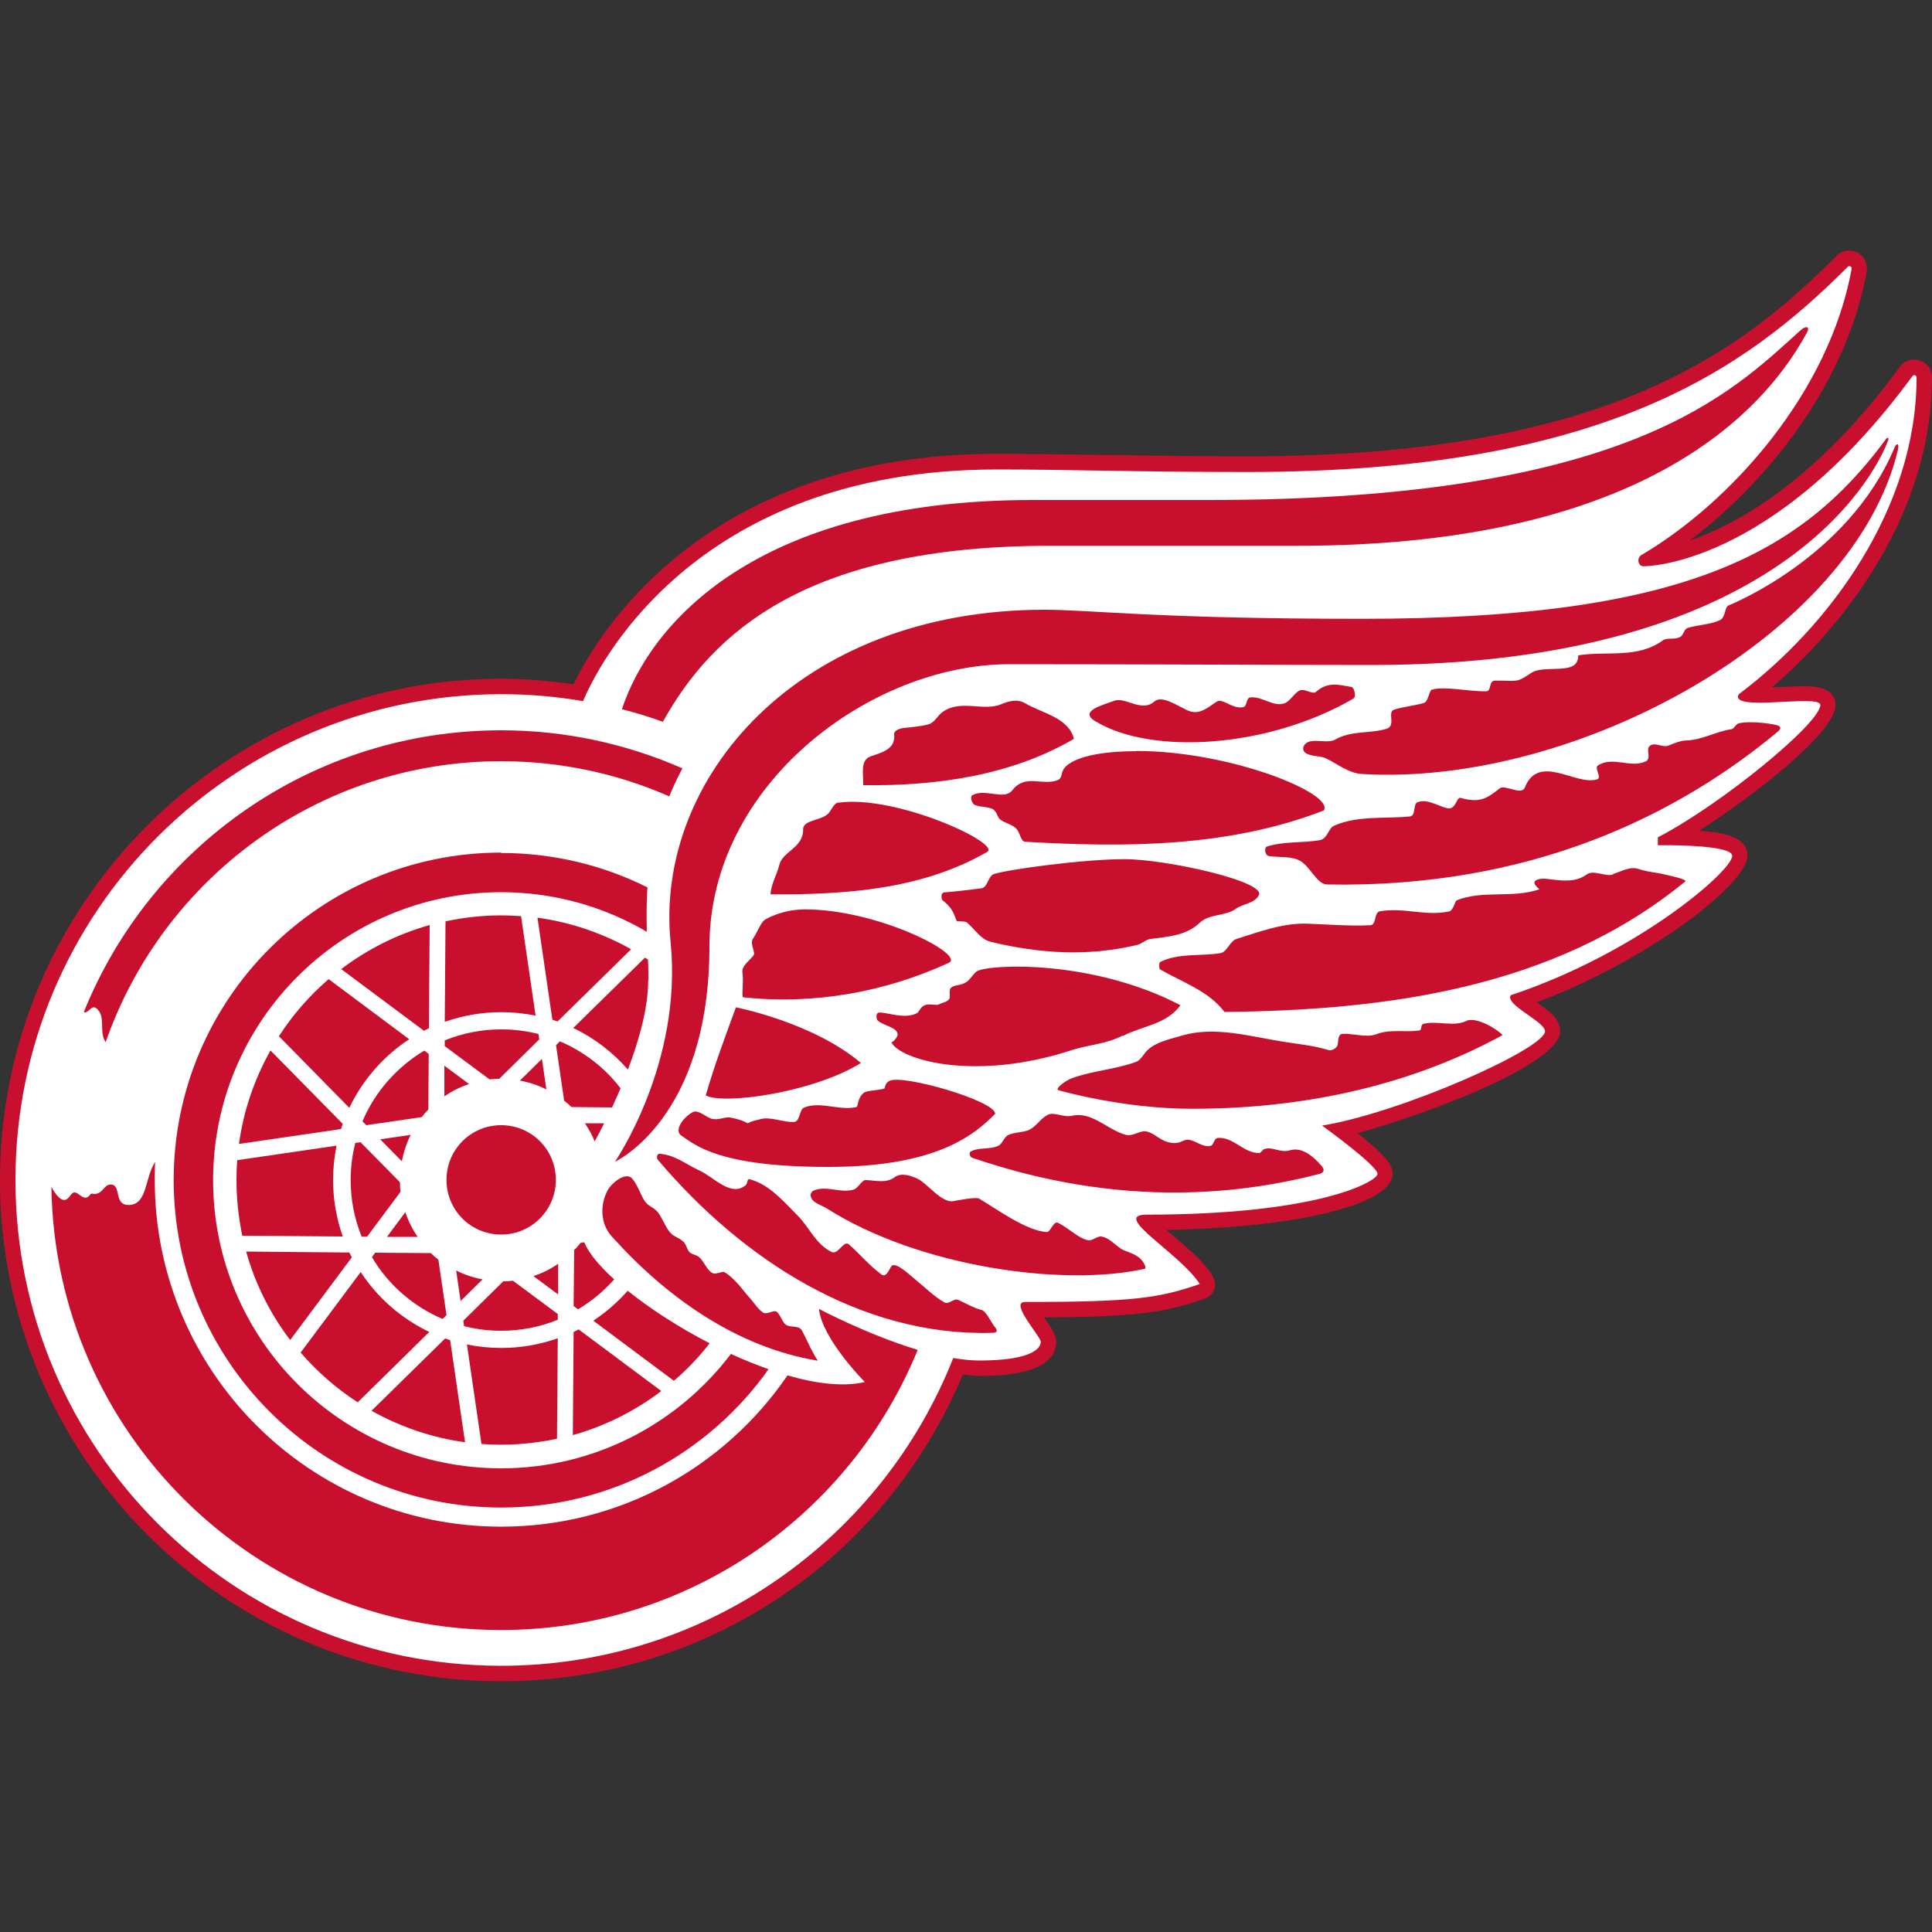 <?xml version="1.0" encoding="UTF-8"?>
<svg xmlns="http://www.w3.org/2000/svg" id="Layer_38" data-name="Layer 38" viewBox="0 0 100 100">
  <rect x="0" y="0" width="100" height="100" fill="#333333" stroke="none"/>
  <defs>
    <style>
      .cls-1 {
        fill: #fff;
      }

      .cls-2 {
        fill: #c8102e;
      }
    </style>
  </defs>
  <path class="cls-2" d="M91.72,35.57c4.2-3.59,8.28-9.39,8.28-16.02,0-.96-1.17-1.23-1.65-.58-4.33,5.91-8.42,8.16-10.89,9.01,4.1-3.11,8.13-8.18,9.16-13.93.11-1.05-1.03-1.36-1.56-.81-5.02,5.02-11.94,10.38-30.53,10.38-4.49,0-9.63-.13-12.95-.13-15.09,0-20.64,9.34-21.9,11.93-1.24-.18-2.5-.29-3.75-.29C11.64,35.14,0,46.77,0,61.08c0,14.31,11.64,25.94,25.94,25.94,10.53,0,19.84-6.22,23.9-15.88.29.03.59.08.85.08,3.29,0,3.98-.96,3.98-1.77,0-.43-.43-.96-.64-1.26,4.82-.03,6.24-.25,8.32-.97.34-.11.54-.42.54-.76,0-.71-1.46-1.89-2.52-2.8,6.75-.11,11.71-1.32,11.71-2.9,0-.31-.03-.7-1.82-2.11,3.81-1.04,10.49-3.6,10.49-5.27,0-.65-.56-1.04-1.21-1.5,5.92-2.23,10.91-6.17,10.91-7.58,0-1.14-1.67-1.23-2.51-1.3,2.95-1.89,7.06-5.11,7.06-6.5s-2.26-.87-3.29-.94h0Z"></path>
  <path class="cls-1" d="M89.99,35.94c4.72-3.54,9.21-9.65,9.21-16.39,0-.14-.14-.16-.2-.1-7.3,9.96-13.93,9.86-13.93,9.86-.29,0-.36-.41-.13-.57,4.71-2.77,9.76-8.49,10.9-14.83.02-.09-.11-.19-.2-.1-5.36,5.36-12.72,10.62-31.1,10.62-5.88,0-8.96-.13-12.95-.13-15.93,0-20.83,10.59-21.41,11.99-1.4-.24-2.81-.36-4.23-.36C12.06,35.94.8,47.19.8,61.08s11.26,25.14,25.14,25.14c10.63,0,19.72-6.6,23.4-15.93.47.08.92.13,1.35.13,2.56,0,3.18-.57,3.18-.97,0-.27-1.64-2.06-.82-2.06,5.68,0,6.96-.21,9.05-.93-1-1.57-4.63-3.59-2.76-3.59,9,0,11.96-1.74,11.96-2.11,0-.43-2.87-2.5-2.87-2.5,4.15-.68,11.54-3.99,11.54-4.88,0-.51-2.11-1.38-1.77-1.87,6.58-2.19,11.46-6.44,11.46-7.21,0-.62-3.85-.55-3.85-.55v-.41c3.33-1.73,8.41-5.92,8.41-6.85,0-.59-4.77.4-4.22-.57h0Z"></path>
  <path class="cls-2" d="M32.12,56.33c-.81-1.06-1.89-1.9-3.14-2.43l-.2.2.42,2.87c.13.1.26.21.38.33l2.1.02c.15-.33.3-.66.44-.99h0ZM23.01,54.14l2.33,1.73c.17-.02.33-.03.5-.03l2.07-2.04-.04-.28c-.63-.16-1.27-.24-1.92-.24-1,0-2,.19-2.93.57v.28h0ZM28.05,54.81l-1.14,1.12c.48.09.94.24,1.37.46l-.23-1.58h0ZM28.9,65.41c-.4.27-.83.49-1.29.64l1.28.95v-1.6s.01,0,.01,0h0ZM18.51,72.59l3.71-3.65c-1.45-.69-2.68-1.77-3.55-3.1l-3.11,4.17c.86.99,1.85,1.86,2.95,2.57h0ZM30.27,58.13c.2.3.38.62.51.95.17-.31.33-.62.49-.94h-1.01s0,0,0,0ZM23.31,69.37c-.09-.03-.18-.06-.27-.09l-3.81,3.74c1.5.84,3.14,1.4,4.84,1.63l-.77-5.28h0ZM30.24,64.3l-.19.03c-.1.13-.21.26-.33.37l-.03,2.9.23.17c.7-.42,1.33-.94,1.87-1.55-.77-.7-1.33-1.37-1.55-1.92ZM22.99,56.75c.4-.27.83-.49,1.29-.64l-1.28-.95v1.6s-.01,0-.01,0ZM18.21,65.08c-.04-.08-.09-.17-.13-.25l-5.34-.05c.47,1.68,1.25,3.23,2.28,4.58l3.19-4.28h0ZM28.88,68.02l-2.33-1.73c-.17.02-.33.03-.5.03l-2.07,2.04.04.28c.63.16,1.27.24,1.92.24,1,0,2-.19,2.93-.57v-.28s0,0,0,0ZM23.84,67.34l1.14-1.12c-.48-.09-.94-.24-1.37-.46l.23,1.58ZM29.69,68.94l-.04,5.34c1.68-.47,3.22-1.25,4.58-2.28l-4.28-3.19c-.08.04-.17.09-.25.13h0ZM21.62,64.03c-.27-.4-.49-.83-.64-1.29l-.95,1.28h1.6s0,.01,0,.01ZM22.32,64.86l-2.9-.02-.17.23c.84,1.42,2.13,2.55,3.66,3.2l.2-.2-.42-2.87c-.13-.1-.26-.21-.38-.33ZM22.17,57.45l.02-2.9-.23-.17c-1.42.85-2.55,2.13-3.2,3.66l.2.2,2.87-.42c.1-.13.21-.26.33-.38h0ZM19.68,58.97l1.12,1.14c.09-.48.24-.94.46-1.37l-1.58.23ZM18.39,59.16c-.16.63-.24,1.27-.24,1.92,0,1,.19,2,.57,2.93h.28s1.73-2.32,1.73-2.32c-.02-.16-.03-.33-.03-.5l-2.04-2.07-.28.04h0s0,0,0,0ZM24.17,69.6l.75,5.14c1.31.1,2.62,0,3.91-.27l.04-5.2c-.94.33-1.93.5-2.92.5-.61,0-1.2-.06-1.78-.18ZM33.56,50.74c0-.35,0-.71-.02-1.07-.05-.04-.1-.07-.16-.1l-3.71,3.64c1.08.51,2.04,1.25,2.83,2.15.57-1.5,1.05-3.18,1.05-4.62h0ZM21.95,53.35c.08-.04.17-.09.25-.13l.04-5.34c-1.68.47-3.22,1.25-4.58,2.28l4.28,3.19h0ZM27.72,52.56l-.75-5.14c-.34-.02-.68-.04-1.03-.04-.99,0-1.95.11-2.88.31l-.04,5.2c.94-.33,1.93-.5,2.92-.5.61,0,1.2.06,1.78.18h0ZM36.73,69.53c-1.58-.82-3.07-1.78-4.24-2.72-.52.59-1.12,1.11-1.78,1.55l4.17,3.11c.68-.58,1.3-1.23,1.85-1.94ZM32.66,49.13c-1.5-.84-3.14-1.4-4.84-1.63l.77,5.28c.09.03.18.06.27.09l3.81-3.74ZM12.24,61.08c0,.99.11,1.95.3,2.88l5.2.04c-.33-.94-.5-1.93-.5-2.92,0-.61.06-1.2.18-1.78l-5.14.75c-.03.34-.04.69-.04,1.03ZM12.37,59.21l5.28-.77c.03-.09.06-.18.09-.27l-3.74-3.8c-.84,1.5-1.4,3.14-1.63,4.84ZM14.44,53.64l3.64,3.7c.69-1.44,1.76-2.67,3.1-3.55l-4.17-3.11c-1,.86-1.86,1.85-2.57,2.95h0ZM25.94,63.9c1.56,0,2.83-1.26,2.83-2.83s-1.26-2.83-2.83-2.83-2.83,1.26-2.83,2.83,1.26,2.83,2.83,2.83Z"></path>
  <path class="cls-2" d="M25.94,44.13c-9.36,0-16.95,7.59-16.95,16.95s7.59,16.95,16.95,16.95c5.72,0,10.77-2.83,13.84-7.16-.64-.23-1.3-.49-1.95-.79-2.72,3.59-7.04,5.92-11.89,5.92-8.24,0-14.91-6.68-14.91-14.91s6.68-14.91,14.91-14.91c2.75,0,5.33.75,7.54,2.05-.02-.74-.02-1.5.03-2.3-2.28-1.14-4.85-1.78-7.58-1.78h0Z"></path>
  <path class="cls-2" d="M44.78,71.53c-1.09.26-2.51.1-4.02-.34-3.23,4.73-8.66,7.83-14.82,7.83-9.9,0-17.93-8.03-17.93-17.93,0-.32,0-.63.02-.95-.55.84-.39,2.23-1.38,2.23-.78,0-.35-1.06-.92-1.06-.36,0-.4.49-.85.49-.05,0-.1-.02-.13-.02-.09,0-.14.21-.32.21-.23,0-.39-.27-.57-.27-.21,0-.27.39-.54.39s-.55-.47-.66-.68c.18,12.7,10.53,22.94,23.27,22.94,9.75,0,18.1-6,21.57-14.5-2.61-.79-5.11-2.12-5.11-2.12.16,1.56,2.38,3.79,2.38,3.79ZM4.98,52.18c.54.44.11,1.22.49,1.76,2.95-8.46,11-14.54,20.47-14.54,3.09,0,6.04.65,8.7,1.82.2-.49.43-.98.68-1.45-2.87-1.26-6.04-1.97-9.38-1.97-9.78,0-18.15,6.03-21.6,14.58.19.13.4-.39.63-.2ZM54.37,28.25h12.81c16.36,0,23.53-5.85,26.35-11.04.16-.31-.04-.38-.35-.1-3.56,3.2-8.88,8.77-30.58,8.77h-9.16c-14.41,0-19.83,6.5-21.25,10.83.72.18,1.43.4,2.12.65,2.56-4.61,7.44-9.11,20.05-9.11h0Z"></path>
  <path class="cls-2" d="M54.07,31.56c-12.82,0-20.2,8.8-19.36,17.21.63,6.27-2.88,11.36-2.88,11.36,0,0,4.89-2.21,4.89-11.14,0-8.46,8.41-14.61,15.51-14.61s14.81.04,18.76.04c20.92,0,25.98-9.67,26.71-11.55.13-.28-.06-.23-.12-.09-4.37,5.89-10.48,9.25-27.08,9.25-10.66,0-14.03-.47-16.42-.47h0Z"></path>
  <path class="cls-2" d="M58.85,38.88c-3.46,0-3.81.96-3.81.96-.11.13-.05.45-.3.54-.79.31-1.67-.35-2.35.53-.41.53-1.41-.12-2.06.25-.15.09,0,.45.11.5.3.13.8.09.99.25.2.16.18.4.37.53.23.17.66.24.85.51.15.2.2.61.41.62,5.2.3,10.53.29,15.46-1.62.56-.88-4.84-3.08-9.69-3.08h0ZM38.43,50.34c.07.5-.06,1.27.04,1.28,3.62.39,7.29-.25,10.63-1.78.93-.4-3.63-2.77-7.43-2.77-1.23,0-2.07.53-2.07.53-.21.12-.38.62-.63.99-.18.27.17.7.02.88-.27.33-.61.53-.56.88h0s0,0,0,0ZM43.37,41.54c-.17.03-.31.31-.44.5-.33.46-1.37.36-1.36.89.01.96-1.06,1.13-1.23,1.83-.13.54-.42.95-.46,1.53,3.84.02,7.78-.23,11.19-2.18.89-.4-4.68-3-7.7-2.56h0ZM55.59,38.25c-.28-1.11-1.63-1.32-2.55-1.86-.37-.21-.79-.12-1.22.06-.91.39-2.09-.27-3.03.4-.27.19-.41.56-.76.65-.43.11-.87.13-1.31.19-.16.02-.46.13-.44.31.09.78-.64.95-1.22,1.15-.56.2-.36.94-.38,1.49,3.74.05,7.63-.48,10.91-2.4h0ZM36.53,56.7c.96.5,5.61-.17,8.03-1.68-2.49-2.11-6.47-2.88-6.47-2.88-.55,1.51-1.12,3.01-1.56,4.56h0Z"></path>
  <path class="cls-2" d="M35.83,57.58c-.45.24-.97.93-.56,1.2.74.5,1.96,1.62,7.61,1.62s7.59-1.7,8.63-2.75c0-.68-4.84-2.07-5.48-1.7-.2.1-.22.3-.25.39-.22.09-.89.1-1.05.21-.37.28-.3.72-.4.75-.86.21-1.92-.33-2.73.04-.22.1-.2.71-.49.73-.59.04-1.24-.31-1.8-.13-.1.03-.4.08-.6.2-.31-.16-.47-.2-.87-.29-.3-.07-.58.13-.95.07-.34-.06-.72-.52-1.05-.35ZM58.12,53.62c1.02-.53,2.24-.58,2.98-1.59-4.56-2.38-9.88-2.13-10.53-1.76-.16.09-.35.43-.55.56-.31.21-.6.11-.81.31-.12.12.01.45-.08.57-.11.16-.37.19-.52.27-.16.09-.5-.06-.75.05-.25.11-.26.34-.42.42-.61.31-1.5-.05-1.92-.04-.22,0-.16.35-.09.41.27.27,1.06.35,1.03.75,0,.08-.2.36-.32.38.42.89,4.3,2.07,9.41.38.85-.26,1.74-.3,2.56-.73h0ZM63.94,47.05c.42-.28.95-.28,1.2-.68.55-.72-4.77-1.9-6.93-1.9s-6.11.54-6.79.78c-.28.12-.3.69-.63.73-.64.08-1.27.16-1.91.21-.21.02-.16.35-.09.41.42.34.54.54.72,1.06.02.05.45,0,.54.09.42.36.71.87,1.23,1,2.52.6,4.96.77,7.54.17.28-.06.48-.29.73-.32.91-.12,1.85-.17,2.55-.84.5-.47,1.29-.33,1.84-.7h0ZM70.06,36.15c.15-.09.03-.57-.1-.59-.58-.09-1.2-.32-1.83.24-.21.19-.61-.22-.9-.04-.24.14-.47.52-.69.62-.6.27-1.18-.36-1.84-.28-.19.02-.15.45-.34.5-.57.13-1.07-.49-1.39-.28-.49.32-.9.72-1.5.45-.57-.26-1.33-.8-1.72-.46-.68.59-1.5-.27-2.1-.03-.51.2-1.87.52-.94,1.06,2.88,1.74,8.9,1.4,13.34-1.18h0s0,0,0,0ZM41.5,68.86c-.15-.27-.54-.13-.81-.28-.19-.12-.29-.52-.48-.68-.15-.12-.5.15-.69.05-.26-.15-.46-.48-.66-.71-.23-.25-.43-.52-.65-.77-.21-.23-.43-.45-.69-.61-.14-.08-.42.1-.59.05-.3-.08-.48-.61-.73-.83-.14-.13-.37-.14-.5-.26-.13-.12-.16-.35-.29-.51-.18-.2-.44-.27-.64-.43-.26-.22-.46-.76-.67-1.07-.2-.3-.5-.34-.7-.6-.24-.33-.39-.89-.69-1.22-.3-.34-1.05.2-1.28.66-.38.75-.35,1.69.22,2.33,2.82,3.15,6.48,5.76,10.68,6.45-.31-.45-.64-1.24-.83-1.58h0ZM50.78,67.8c-.43-.12-.8-.35-1.19-.52-.24-.1-.47.28-.73.12-.53-.31-.98-.76-1.4-1.1-.33-.27-1-.93-1.28-.8-.11.05-.27.67-.55.47-.66-.49-1.08-1.02-1.69-1.56-.28-.24-.55.56-.9.39-.82-.4-1.15-1.28-1.78-1.91-.73-.73-1.44-1.58-2.45-1.85-.17-.04-.08.2-.23.32-.77.6-1.62-.43-2.37-.77-.69-.32-1.29-.82-2.07-.87-.16-.01-.16.24-.09.31,4.41,5.21,10.52,9.12,17.23,8.96.16,0,.47.01.21-.31-.21-.26-.44-.82-.71-.89h0ZM57.01,64c-.2-.03-.5.24-.67.2-.52-.1-.93-.57-1.56-.9-.26-.14-.4.48-.6.47-1.05-.06-2.56-1.17-3.5-1.73-.17-.1-1.16.1-1.33.13-.6.12-1.37-.93-1.84-1.15-.36-.17-.86-.34-1.2-.09-.46.34-1.01.16-1.51.15-.2,0-.37.41-.61.49-.69.22-1.45-.26-2.13.08-.02,0-.11.15-.11.2.05.42.52.49.83.69,4.84,3.07,12.32,4.07,16.48,3.13.09-.03-.05-.39-.33-.6-.29-.22-.72-.31-.9-.43-.42-.29-.64-.58-1.03-.64h0ZM66.76,59.54c-.51.15-.91-.22-1.33-.06-.1.04-.16.2-.25.2-.8.02-1.34-.85-2.15-.78-.2.02-.2.37-.37.41-.5.12-.95-.49-1.4-.27-.32.16-.55.15-.86.06-.4-.12-.7-.48-1.09-.54-.34-.05-.68.29-1.07.17-.96-.28-1.71-1.2-2.74-.98-.51.11-.95-.24-1.3-.03-.39.23-.5.51-.89.74-.27.16-.89.14-1.16.31-.21.13-.26.45-.51.55-.45.19-.99.05-1.41.29-.05.03-.08.26.1.32,3.95,1.34,10.34,2.81,17.97.83.24-.07.28-.21.09-.43-.42-.48-1-.98-1.62-.79ZM75.89,52.85c-.67.31-1.46-.03-2.2.14-.2.05-.05.32-.24.35-.73.1-1.49-.08-2.18.18-.54.21-1.18-.03-1.77-.01-.23,0-.23.31-.26.55-.03.21-.34.33-.44.3-.73-.22-1.43-.3-2.18-.41-1.87-.28-3.71-.87-5.47-.34-.57.17-1.33.32-1.77.76-.17.17-.35.51-.57.59-1.07.39-2.24.46-3.31.84-.32.11-.94.57-.71.63,0,0,3.3.96,6.9.96,6.93,0,12.21-1.7,16.08-3.81-.22-.28-1.36-.98-1.87-.74h0ZM83.5,45.26c-.42.14-1-.26-1.37,0-.54.4-1.18.33-1.74.27-.27-.03-.68-.12-.92.06-.15.12.07.31.21.44-1.4.48-2.95.03-4.28.57-.1.04-.16.53-.41.58-1.22.25-2.36-.23-3.57-.01-.31.06-.17.71-.49.72-1.09.05-2.15-.04-3.23-.08-1.29-.05-2.48.41-3.7.79-.36.11-.47.69-.86.74-1.05.16-2.13-.02-3.09.45-.06.03-.07.35,0,.39,1.18.67,2.53,1.13,3.33,2.2,8.2-.09,17.02-1.16,23.84-6.75.13-.11-.67-.28-1.11-.38-.42-.1-.77-.1-1.29-.27-.46-.15-.88.12-1.33.26h0ZM92.01,37.55c-.08-.05-1.32-.27-2.01-.11-.15.03-.23.27-.37.3-.89.14-1.51.57-2.41.59-.19,0-.59.14-.83.25-.33.16-.77-.23-1.03.06-.16.18.12.63-.18.77-.78.37-1.7-.29-2.47.21-.22.14.24.63-.05.72-1.1.34-3.01-1.37-3.73.41-.11.28-.46.15-.67.1-.21-.05-.5-.15-.63-.05-.68.55-1.07.77-2.02.5-.24-.07-.24.65-.71.53-.53-.13-1.05-.51-1.54-.3-.23.1-.06.7-.39.73-1.33.13-2.7-.06-3.92.48-.3.13-.33.68-.75.75-.93.15-1.86.05-2.73.33-.14.05-.11.46.11.49.56.08,1.19,0,1.62.25.53.31.86,1.2,1.38,1.22,10.53.2,18.13-3.57,23.35-7.92.21-.18.1-.25,0-.31h0ZM89.43,31.37c-.16.07-.11.59-.41.73-.52.24-1.11.23-1.66.4-.21.07-.2.34-.37.45-.29.19-.69.03-.91.19-1.33.97-2.91.54-4.39.78.02,1.11-1.73.43-2.45.92-.79.53-.68.38-1.85.39-.36,0-.17.54-.46.55-.93.02-2.14-.28-2.83-.08-.12.04-.17.62-.41.69-.51.14-1.04.19-1.53.34-.38.12.12.83-.39.99-.86.27-1.8.07-2.66.56-.34.19-.84.01-1.28.09-.37.07-.52.46-.21.63.28.16.74.12,1.01.25.63.31,1.16.76,1.84.81,11.12.68,25.5-7.22,27.77-16.79.08-.39-.1-.31-.18-.1-2.41,5.74-8.62,8.18-8.62,8.18h0Z"></path>
</svg>
